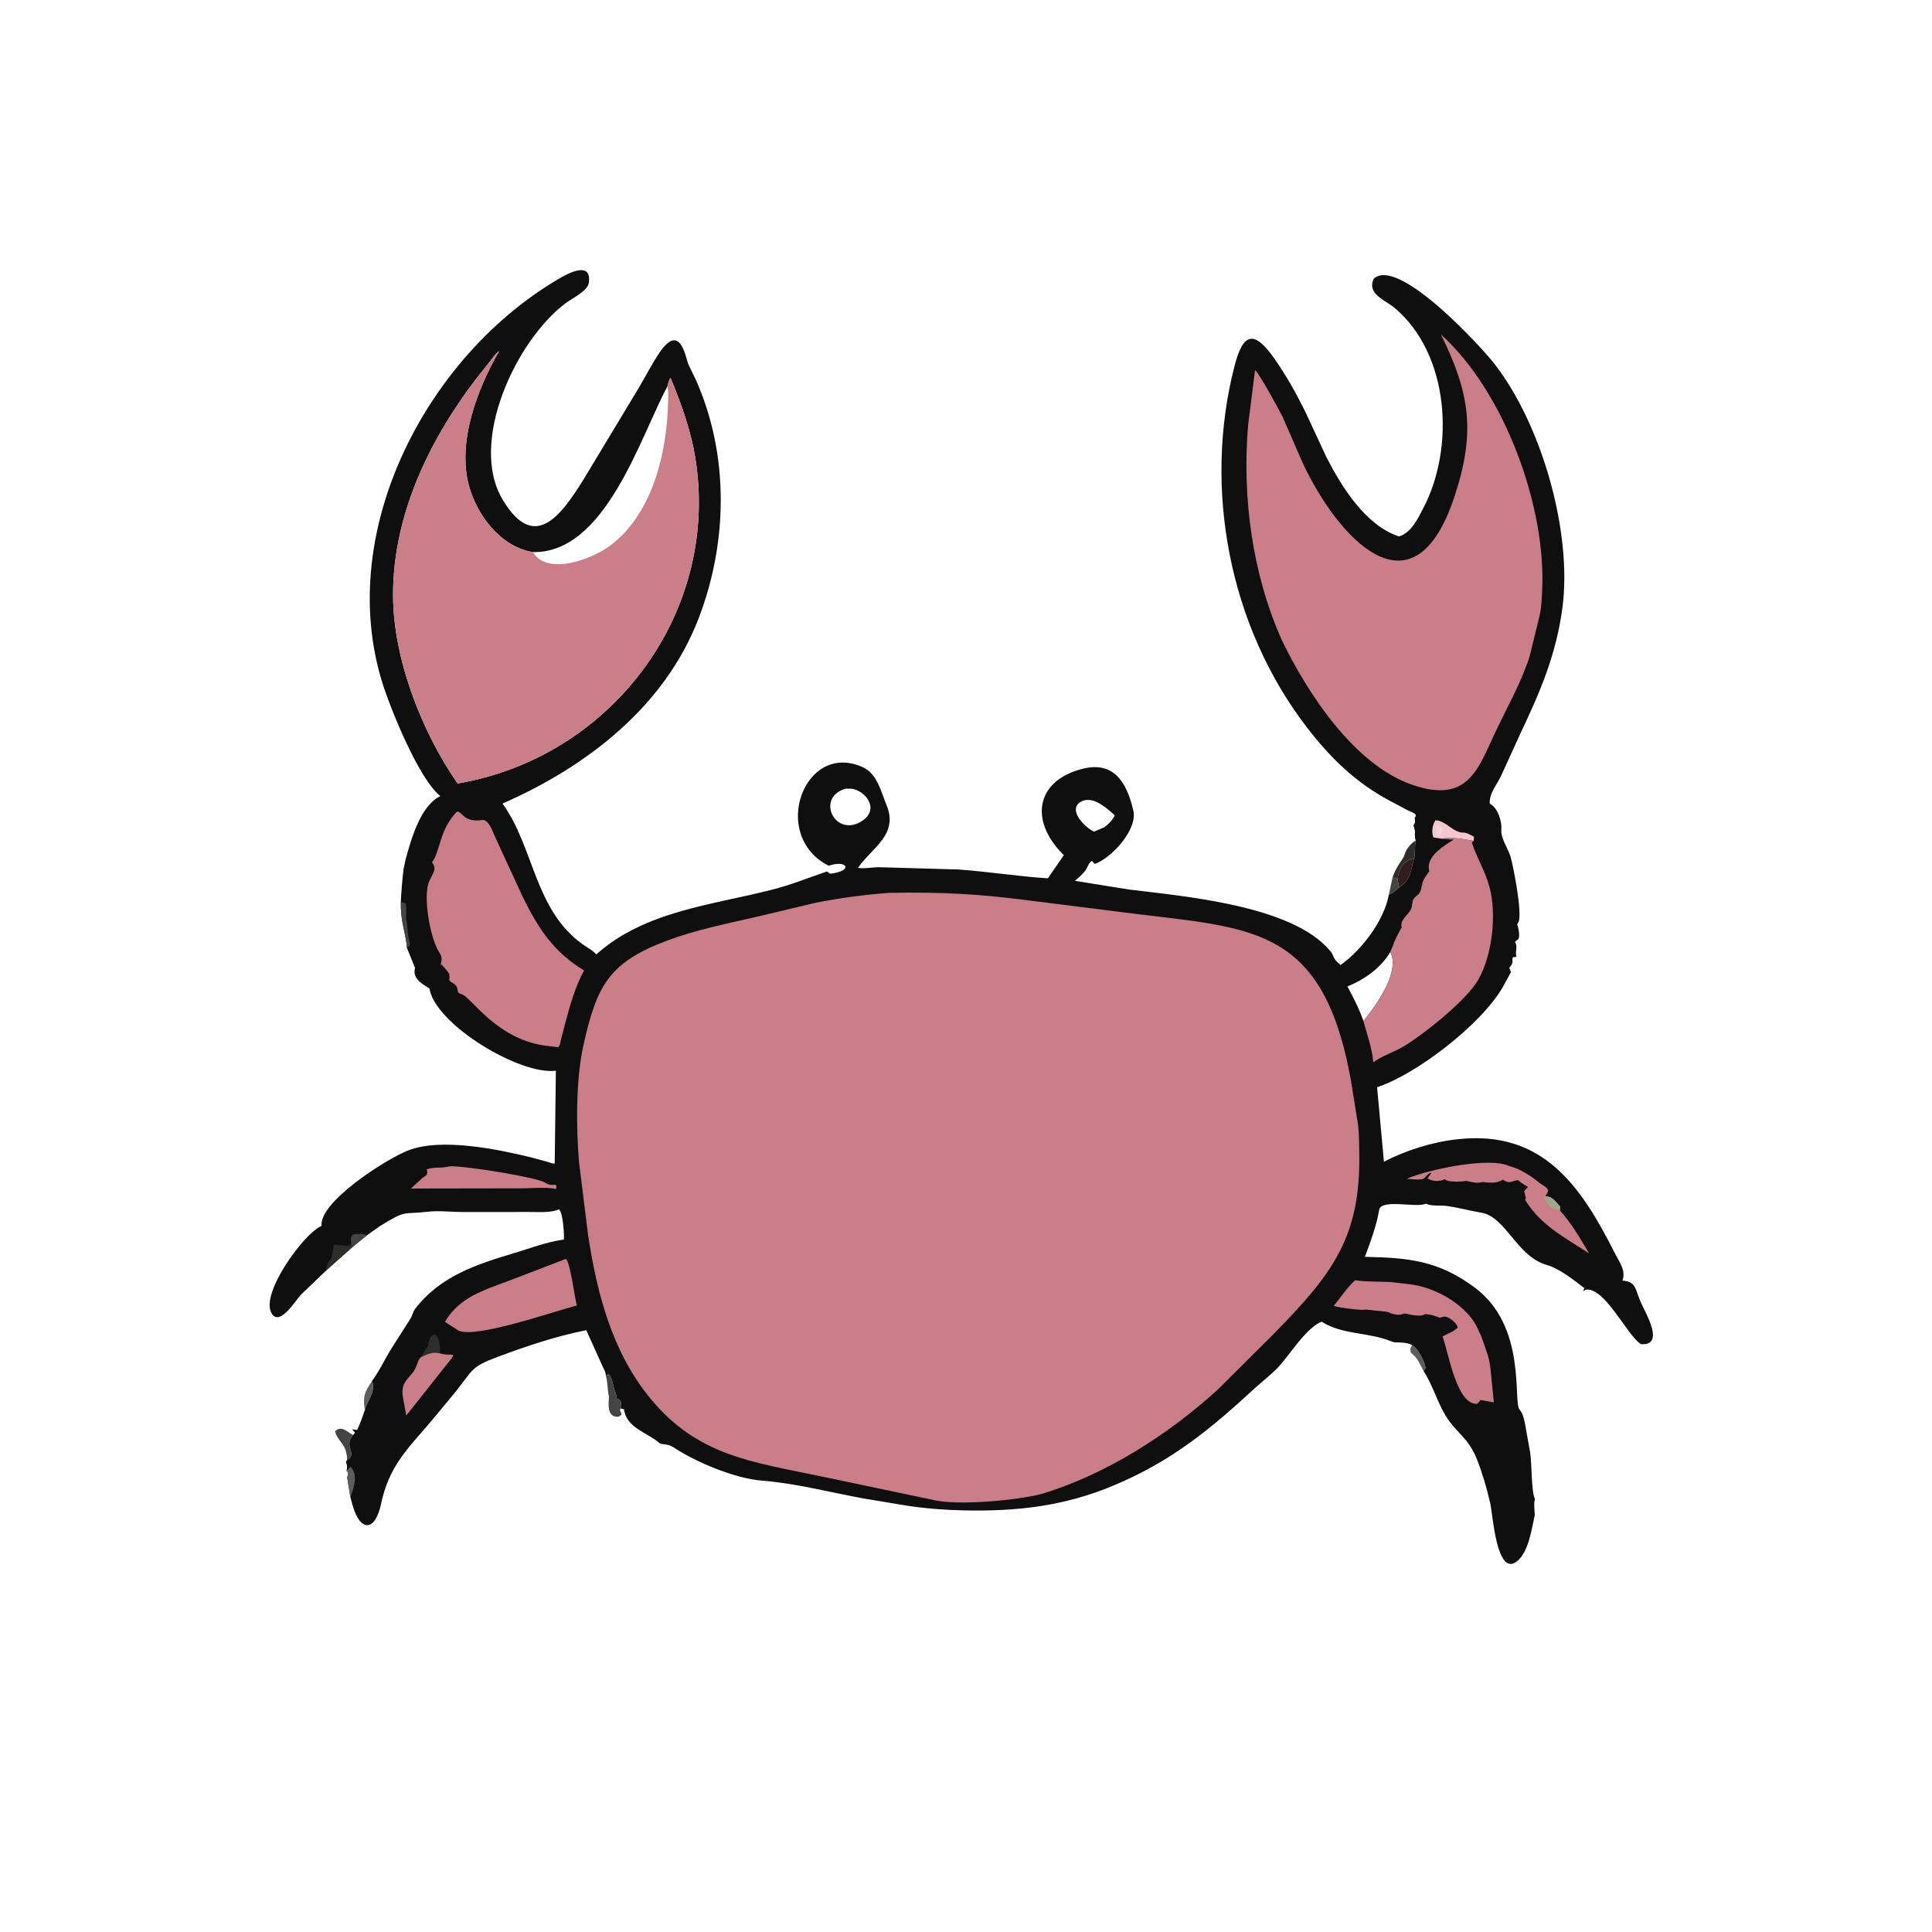 <svg version="1.1" xmlns="http://www.w3.org/2000/svg" style="display: block;" viewBox="0 0 2048 2048" width="640" height="640">
<path transform="translate(0,0)" fill="rgb(69,68,68)" d="M 1476.14 930.093 C 1477.93 930.648 1479.84 931.052 1481.43 932.052 L 1483.18 940.65 C 1479.9 943.475 1476.59 947.131 1472.29 948.11 L 1476.14 930.093 z"/>
<path transform="translate(0,0)" fill="rgb(94,91,92)" d="M 394.342 1463.85 C 398.788 1475.45 389.337 1484.55 386.66 1495.02 C 385.094 1480.65 385.078 1477.9 394.342 1463.85 z"/>
<path transform="translate(0,0)" fill="rgb(94,91,92)" d="M 1496.93 1425.91 C 1503.29 1429.25 1510 1442.86 1511.2 1450 L 1509.14 1453.54 C 1504.89 1446 1503.51 1440.56 1496.54 1434.71 L 1495.5 1433.85 C 1494.99 1429.77 1494.56 1429.5 1496.93 1425.91 z"/>
<path transform="translate(0,0)" fill="rgb(45,45,43)" d="M 1500.67 891.122 C 1499.47 896.425 1500.26 907.358 1499.16 909.493 L 1497.71 909.967 C 1487 913.339 1482.78 920.646 1481.43 932.052 C 1479.84 931.052 1477.93 930.648 1476.14 930.093 C 1479.86 918.594 1487.48 910.761 1488.8 906.358 L 1489.53 904.025 C 1491.47 899.25 1496.07 893.416 1500.67 891.122 z"/>
<path transform="translate(0,0)" fill="rgb(69,68,68)" d="M 367.739 1547.74 C 368.023 1545.69 367.944 1544.18 367.492 1542.19 L 366.875 1539.5 C 365.353 1530.35 356.242 1525.14 355.327 1517.1 C 361.488 1511.04 367.464 1517.15 372.764 1520.35 L 374.163 1521.18 C 363.554 1533.58 379.862 1541.23 367.739 1547.74 z"/>
<path transform="translate(0,0)" fill="rgb(48,30,28)" d="M 1481.43 932.052 C 1482.78 920.646 1487 913.339 1497.71 909.967 L 1499.16 909.493 C 1495.04 923.143 1495.77 932.345 1483.18 940.65 L 1481.43 932.052 z"/>
<path transform="translate(0,0)" fill="rgb(69,68,68)" d="M 642.38 1458.97 L 644.5 1456.51 C 647.131 1458.07 648.198 1461.16 648.959 1464.09 L 650.596 1470.5 C 651.495 1475.11 653.788 1477.47 653.5 1482.51 L 656.5 1483.51 C 658.254 1485.71 658.49 1485.73 658.49 1488.5 L 657.986 1492.98 L 657.097 1494.58 C 657.907 1496.23 658.442 1497.71 658.889 1499.5 L 655.994 1501.75 C 641.095 1503.33 646.205 1483.19 645.365 1479.61 C 643.762 1472.76 644.335 1466.13 642.38 1458.97 z"/>
<path transform="translate(0,0)" fill="rgb(16,15,15)" d="M 424.96 956.237 C 424.791 952.126 426.86 927.429 427.795 921.241 L 429.987 910.984 C 435.668 890.128 445.175 855.889 465.165 844.754 L 466.761 843.88 C 443.819 825.697 413.408 750.235 404.91 722.508 C 355.431 561.071 453.944 374.972 595.024 294.006 C 604.513 288.56 627.398 277.388 624.19 299.833 C 622.968 308.383 606.592 316.21 599.782 321.267 C 547.709 359.933 496.043 468.391 532.939 529.844 C 566.523 585.78 594.537 546.387 617.791 509.571 L 677.183 411.038 C 684.504 398.757 691.084 385.58 699.109 373.785 C 721.949 340.216 727.014 381.397 730.101 387.109 L 737.306 401.926 C 773.186 481.814 771.654 575.055 740.361 656.031 C 704.312 749.318 621.835 812.672 532.707 851.817 C 566.533 898.92 566.31 964.313 617.883 1001.17 C 622.491 1004.46 627.588 1006.95 631.548 1011.08 L 632.118 1011.7 C 683.348 965.783 754.769 959.401 818.5 943.091 C 838.495 937.974 857.067 930.495 876.5 923.784 L 880 926.197 C 904.721 923.352 898.281 911.378 879.524 917.382 L 878.446 917.737 C 815.685 885.922 852.287 785.404 914.326 813.136 C 929.968 820.129 933.72 838.816 939.699 853.161 C 952.914 884.87 924.23 898.522 909.503 919.907 C 915.608 921.162 924.565 919.362 931.03 919.261 L 1015.63 921.674 C 1047.88 923.969 1079.37 929.051 1110.76 931.055 L 1127.73 906.527 C 1090.95 870.451 1097.61 827.705 1147.31 815.001 C 1179.63 806.737 1193.74 827.846 1200.88 857.189 L 1201.31 859 C 1206.23 878.64 1179.29 909.074 1160.5 915.826 L 1157.5 912.538 C 1153.81 914.598 1152.68 920.178 1150.02 923.5 C 1147.05 927.225 1143.09 930.534 1139.55 933.724 L 1196.5 942.882 C 1254.59 950.153 1369.59 959.423 1410.08 1008.04 C 1415.29 1014.31 1411.35 1015.01 1421.09 1022.94 C 1443.59 1006.88 1467.17 976.105 1472.29 948.11 C 1476.59 947.131 1479.9 943.475 1483.18 940.65 C 1495.77 932.345 1495.04 923.143 1499.16 909.493 C 1500.26 907.358 1499.47 896.425 1500.67 891.122 L 1500.24 889.436 C 1499.58 886.648 1499.81 883.835 1499.94 881 L 1498.32 874.738 C 1499.55 873.246 1499.79 872.832 1499.94 871 L 1499.69 866.578 C 1503.85 862.69 1495.75 860.764 1492.5 859.101 L 1473.53 849.009 C 1436.71 829.376 1410.12 803.346 1384.81 770.323 C 1303.08 663.689 1275.16 517.933 1308.65 387.948 C 1317.77 352.533 1329.39 349.373 1351.14 380.453 C 1363.35 397.903 1373.97 416.834 1383.41 435.906 L 1406.46 485.437 C 1422.75 516.892 1447.73 557.068 1483.04 568.644 C 1496.07 564.58 1502.87 549.943 1508.73 538.724 C 1542.51 474.107 1536.44 375.644 1478.59 326.566 C 1468.8 318.265 1448.39 311.726 1456.34 295.312 C 1482.49 271.953 1570.01 367.507 1583.9 385.321 C 1634.52 450.279 1666.78 564.247 1656.25 644.135 C 1649.9 692.315 1633.4 731.809 1612.81 775.131 L 1591.16 822.506 C 1586.87 831.699 1578.38 841.28 1579.2 851.856 L 1580.01 852.308 C 1587.91 857.007 1592.34 870.979 1591.5 880.07 C 1590.72 888.477 1598.96 900.129 1601.29 908.237 C 1604.13 918.175 1613.85 967.44 1609.75 977.29 L 1608.22 980 C 1609.57 983.072 1612.36 995.619 1608.09 996.5 L 1605.91 998.5 C 1609.29 1003.37 1605.74 1008.56 1607.5 1014.21 L 1603.84 1014.74 C 1601.79 1019.36 1605.67 1019.29 1599.9 1026 L 1601.66 1030.5 L 1592.95 1046.5 C 1570.08 1085.95 1501.69 1138.8 1459.77 1152.48 L 1467.03 1231.52 C 1489.54 1219.63 1518.68 1210.49 1544 1207.78 L 1545.7 1207.58 C 1635.46 1197.88 1675.78 1256.91 1712.1 1329 C 1716.64 1338.02 1723.95 1347.15 1719.79 1357.5 C 1734.4 1358.64 1733.03 1365.68 1739.11 1380 C 1743.74 1390.91 1765.86 1426.67 1739.5 1424.88 C 1725.31 1416.42 1701.55 1364.6 1681.25 1367.05 L 1678.23 1368.5 L 1679.5 1365.42 C 1667.95 1356.79 1653.45 1344.88 1639.46 1340.86 C 1607.79 1331.75 1596.15 1289.75 1570.29 1285.5 C 1557.89 1283.46 1545.7 1279.98 1533.21 1278.32 C 1526.39 1277.41 1517.82 1278.96 1511.5 1275.94 L 1510 1276.47 C 1499.38 1279.92 1465.2 1271.12 1462.06 1282 L 1461.51 1285.01 C 1458.79 1300.17 1452.25 1317.83 1446.83 1332.29 C 1492.96 1333.29 1524.64 1336.06 1563.41 1364.96 C 1618.98 1406.37 1603.48 1485.97 1610.85 1494.32 C 1614.32 1498.25 1615.36 1503.8 1616.49 1508.78 L 1621.97 1539.44 C 1623.91 1549.81 1623.1 1581.96 1627.16 1589 L 1626.74 1590.58 C 1625.68 1595.03 1627.16 1604.94 1626.86 1606.27 C 1623.59 1620.77 1620.4 1645.99 1607.43 1655.5 C 1586.34 1670.97 1582.43 1605.39 1579.82 1594 L 1579.57 1592.88 C 1576.08 1577.6 1571.46 1561.83 1565.73 1547.24 C 1556.12 1522.81 1543.47 1519.37 1531.91 1499.83 C 1523.09 1484.94 1518.55 1467.97 1509.14 1453.54 L 1511.2 1450 C 1510 1442.86 1503.29 1429.25 1496.93 1425.91 C 1491.77 1422.91 1483.87 1423.04 1478 1422.94 L 1474.5 1421.79 C 1451.24 1412.16 1422.83 1415.05 1401 1401.05 C 1384.46 1407.36 1366.61 1437.24 1354.32 1449.97 C 1346.92 1457.63 1338.05 1464.31 1330.19 1471.55 C 1281.98 1515.99 1241.6 1548.95 1181.14 1574.41 C 1128.19 1596.72 1078.33 1602.22 1021.8 1601.09 C 1001.88 1600.69 981.609 1599.12 961.911 1596.17 L 914.332 1588.24 C 878.785 1581.71 843.865 1572.39 807.711 1569.53 C 779.344 1567.28 738.22 1550.29 713.904 1534.19 C 707.479 1529.94 701.244 1531.65 699.257 1529.87 C 686.78 1518.69 663.862 1513.78 661.5 1493.97 L 657.986 1492.98 L 658.49 1488.5 C 658.49 1485.73 658.254 1485.71 656.5 1483.51 L 653.5 1482.51 C 653.788 1477.47 651.495 1475.11 650.596 1470.5 L 648.959 1464.09 C 648.198 1461.16 647.131 1458.07 644.5 1456.51 L 642.38 1458.97 C 642.005 1453.28 639.651 1450.88 637.632 1445.88 L 621.484 1410.05 C 588.736 1416.57 558.328 1426.9 527.114 1438.5 C 499.17 1448.88 501.328 1452.19 482.428 1475.95 L 455.733 1508.12 C 431.905 1535.98 412.39 1554.31 404.01 1593.87 C 397.503 1624.58 381.57 1623.9 373.509 1594.85 L 371.353 1586.63 L 367.999 1566 C 369.312 1562.81 369.678 1561.62 367.41 1558.99 C 367.993 1554.9 368.367 1553.91 366.698 1550 L 367.739 1547.74 C 379.862 1541.23 363.554 1533.58 374.163 1521.18 C 375.397 1519.99 375.903 1520.04 375.995 1518.26 L 373.245 1515.01 L 378.5 1515.92 C 381.97 1509.02 384.087 1502.26 386.66 1495.02 C 389.337 1484.55 398.788 1475.45 394.342 1463.85 C 401.635 1454.16 407.081 1442.64 413.246 1432.16 L 435.05 1397.91 C 437.169 1394.61 437.631 1390.63 439.877 1387.68 C 466.689 1352.41 505.85 1340.11 546 1328.03 C 562.349 1323.11 579.379 1316.6 596.281 1314.19 L 597.692 1314 C 598.285 1309.27 596.815 1285.06 592.5 1281.91 C 583.655 1286.04 570.465 1284.61 560.719 1284.74 L 488.634 1284.8 C 477.275 1284.67 464.759 1283.16 453.531 1284.48 C 426.079 1287.71 431.58 1281.77 402.322 1299.99 L 389.163 1309.3 L 373.343 1322.14 L 346.011 1346.54 L 318.665 1372.77 C 313.508 1378.22 295.908 1407.54 287.571 1391.5 C 276.633 1370.46 320.411 1310.13 339.194 1300.35 L 340.884 1299.5 C 337.88 1274.3 409.628 1228.28 433.116 1219.33 C 468.653 1205.79 528.306 1218.46 563.362 1226.96 L 581.209 1231.85 C 583.225 1232.44 585.984 1233.72 588.016 1233.32 L 589.243 1135.01 C 551.163 1139.81 463.695 1087.03 455.553 1049.5 L 455.286 1048 C 450.962 1044.48 436.361 1038.86 439.952 1026 L 431.428 1004.93 C 429.997 987.411 424.467 978.014 424.96 956.237 z M 707.345 409.841 C 678.766 463.041 641.767 586.891 564.865 585.233 C 530.799 579.96 505.165 545.675 496.961 514.409 C 484.688 467.637 506.073 412.117 529.131 372.14 C 524.459 375.438 520.5 381.91 516.843 386.37 C 460.236 455.403 416.237 540.96 416.666 631.695 C 416.985 699.114 447.281 776.029 485.079 830.545 C 645.847 803.145 761.123 653.656 737.853 490.527 C 733.382 459.187 722.872 429.567 710.764 400.53 C 708.985 402.86 708.224 406.983 707.345 409.841 z M 1473.74 1009.15 L 1473.2 1010.06 C 1463.17 1026.54 1445.85 1038.64 1428.34 1045.68 C 1434.65 1057.68 1440.92 1069.38 1445.26 1082.28 L 1446.55 1080.82 C 1460.06 1064.13 1484.41 1029.39 1473.74 1009.15 z M 896.436 836.009 C 866.227 844.624 882.46 883.398 908.61 873.055 C 936.236 860.581 917.429 837.033 901.943 836.033 L 896.436 836.009 z M 1148.98 848.5 C 1129.15 855.567 1148.63 876.358 1159.67 881.613 L 1170.34 877.044 C 1175.39 873.631 1178.81 869.71 1181.75 864.387 C 1173.86 857.102 1160.81 845.203 1148.98 848.5 z"/>
<path transform="translate(0,0)" fill="rgb(69,68,68)" d="M 384.688 1308.04 L 389.163 1309.3 L 373.343 1322.14 C 373.07 1320.44 372.722 1318.9 372.194 1317.27 C 370.876 1306.68 375.354 1308.15 384.688 1308.04 z"/>
<path transform="translate(0,0)" fill="rgb(94,91,92)" d="M 367.41 1558.99 L 371.5 1554.8 C 379.853 1563.21 375.359 1576.75 371.353 1586.63 L 367.999 1566 C 369.312 1562.81 369.678 1561.62 367.41 1558.99 z"/>
<path transform="translate(0,0)" fill="rgb(69,68,68)" d="M 424.96 956.237 L 429.867 957.5 C 431.788 964.566 429.302 971.387 431.432 978.5 L 432.316 989.037 C 432.651 993.603 434.452 997.494 434.49 1002.5 L 431.428 1004.93 C 429.997 987.411 424.467 978.014 424.96 956.237 z"/>
<path transform="translate(0,0)" fill="rgb(45,45,43)" d="M 446.068 1438.74 L 449.005 1434.01 C 450.042 1432.2 450.82 1430.67 452.17 1429.07 L 453.5 1427.51 C 455.061 1411.86 466.588 1406.62 466.545 1434.63 C 458.209 1432.69 453.547 1435.33 446.068 1438.74 z"/>
<path transform="translate(0,0)" fill="rgb(45,45,43)" d="M 372.194 1317.27 C 372.722 1318.9 373.07 1320.44 373.343 1322.14 L 346.011 1346.54 C 345.584 1340.37 347.992 1338.27 351.484 1333.68 L 353.906 1319.43 L 368.5 1320.87 C 370.938 1319.77 370.93 1319.65 372.194 1317.27 z"/>
<path transform="translate(0,0)" fill="rgb(244,198,205)" d="M 1528.38 889.086 L 1519.5 887.766 C 1517.17 882.462 1518.35 874.296 1521.62 869.565 C 1532.13 869.41 1540.43 882.887 1551.32 882.585 C 1554.83 882.488 1559.38 885.431 1562.5 886.974 L 1562.13 891.367 C 1551.2 889.623 1539.52 887.01 1528.38 889.086 z"/>
<path transform="translate(0,0)" fill="rgb(239,213,218)" d="M 1523.49 873.5 C 1529.23 875.387 1530.37 879.471 1527.49 884.5 C 1526.61 885.382 1525.62 885.679 1524.5 886.174 L 1522.28 884.5 C 1522.22 880.799 1521.74 876.867 1523.49 873.5 z"/>
<path transform="translate(0,0)" fill="rgb(202,126,136)" d="M 446.068 1438.74 C 453.547 1435.33 458.209 1432.69 466.545 1434.63 L 467.542 1434.91 C 479.066 1437.96 485.456 1431.99 475.214 1444.36 L 430.64 1500.54 L 427.131 1481.15 C 424.195 1463.86 434.701 1461.5 440.29 1450.63 C 442.246 1446.82 442.946 1441.7 446.068 1438.74 z"/>
<path transform="translate(0,0)" fill="rgb(202,126,136)" d="M 476.648 1236.29 C 494.861 1235.89 569.959 1248.19 578 1253.74 C 586.222 1259.41 591.009 1251.69 589.5 1260.37 C 577.355 1257.93 565.778 1259.7 553.5 1259.68 L 435.61 1259.88 L 446.69 1249.68 C 451.355 1245.66 454.313 1246.01 452.391 1239.5 C 460.47 1236.68 467.325 1238.6 475.116 1236.68 L 476.648 1236.29 z"/>
<path transform="translate(0,0)" fill="rgb(202,126,136)" d="M 1554.02 1251.78 C 1550.5 1252.77 1536.11 1253.13 1532.93 1251.05 L 1531.5 1249.99 C 1526.42 1252.73 1517.89 1252.59 1513.32 1249 L 1517.29 1243.5 C 1514.22 1242.59 1511.47 1248.23 1508.65 1249.54 C 1505.05 1251.21 1495.2 1249.77 1491.01 1249.59 C 1515.77 1239.15 1578.96 1226.21 1599.77 1236.06 C 1604.66 1237.37 1608.66 1238.84 1613.15 1241.29 C 1619.92 1244.9 1625.65 1248.7 1631.56 1253.6 C 1638.68 1258.93 1644.44 1259.76 1638.1 1267.96 L 1642.8 1268.86 C 1646.33 1270.02 1651.35 1276.15 1653.81 1279 L 1653.63 1280.65 C 1653.44 1282.7 1653.33 1281.9 1653.78 1283.43 C 1666 1296.82 1675.29 1313.26 1684.6 1328.75 C 1658.51 1311.54 1633.7 1299.44 1616.69 1272.01 L 1617.44 1270.08 L 1615.69 1262.5 L 1619.86 1258.18 C 1615.92 1256.06 1612.54 1253.86 1609.1 1250.99 C 1601.49 1251.95 1600.8 1255.51 1593.14 1250.53 C 1586.1 1254.8 1579.4 1253.74 1571.54 1253 C 1565.14 1254.78 1560.33 1252.97 1554.02 1251.78 z"/>
<path transform="translate(0,0)" fill="rgb(158,167,140)" d="M 1638.1 1267.96 L 1642.8 1268.86 C 1646.33 1270.02 1651.35 1276.15 1653.81 1279 L 1653.63 1280.65 C 1653.44 1282.7 1653.33 1281.9 1653.78 1283.43 L 1651.58 1282.74 C 1643.62 1280.28 1639.61 1277.71 1637.51 1269.16 L 1638.1 1267.96 z"/>
<path transform="translate(0,0)" fill="rgb(202,126,136)" d="M 599.82 1334.5 C 604.326 1337.28 609.19 1375.66 611.456 1383.88 C 587.615 1389.92 505.265 1418.9 486.209 1410.6 L 471.615 1401.19 C 487.357 1374.79 512.714 1367.8 539.929 1357.48 L 599.82 1334.5 z"/>
<path transform="translate(0,0)" fill="rgb(202,126,136)" d="M 1540.61 1410.96 L 1545.23 1407.5 C 1544.94 1402.76 1535.48 1395.27 1531 1395.65 L 1526 1396.85 C 1520.24 1394.39 1517.11 1393.59 1510.5 1392.98 L 1509.16 1393.79 C 1505.62 1395.69 1494.38 1393.76 1490.46 1392.5 L 1488.09 1392.49 C 1482.3 1395.2 1475.95 1392.87 1470.5 1390.58 L 1448 1388.16 C 1445.07 1389.53 1418.89 1386.2 1413.83 1384.28 C 1421.04 1375.63 1428.1 1364.49 1436.5 1357.13 C 1448.43 1359 1461.23 1358.33 1473.19 1358.97 C 1477.29 1359.19 1488.3 1360.76 1493.5 1361.28 C 1521.51 1364.1 1557.36 1384.31 1567.5 1411.02 L 1569.96 1415.74 L 1575.11 1430.56 L 1575.5 1431.9 C 1579.16 1441.41 1579.82 1448.91 1580.8 1459 L 1583.52 1486.58 L 1569.5 1484.05 L 1566 1488.1 C 1543.97 1489.57 1535.71 1434.46 1529.17 1416.65 L 1540.61 1410.96 z"/>
<path transform="translate(0,0)" fill="rgb(202,126,136)" d="M 1528.38 889.086 C 1539.52 887.01 1551.2 889.623 1562.13 891.367 L 1560.15 893 C 1565.38 909.355 1574.7 923.887 1579.14 941 C 1586.5 969.331 1582.1 1012.29 1567 1038.56 C 1554.17 1060.89 1508.2 1097.26 1487.22 1109.6 C 1477.07 1115.57 1465.06 1119.01 1455.73 1126.16 C 1454.47 1110.83 1449.22 1096.99 1445.26 1082.28 L 1446.55 1080.82 C 1460.06 1064.13 1484.41 1029.39 1473.74 1009.15 L 1476.8 1001.95 C 1478.95 995.221 1482.49 989.169 1485.87 983 C 1483.55 975.515 1492.35 970.228 1495.56 964.081 C 1497.19 960.963 1496.71 956.112 1498.21 953.5 C 1502.06 946.817 1505.05 951.626 1507.39 937.891 C 1508.34 932.34 1512.01 928.029 1515.15 923.5 C 1510.69 908.443 1530.12 896.874 1540.91 890.046 L 1528.38 889.086 z"/>
<path transform="translate(0,0)" fill="rgb(202,126,136)" d="M 484.202 860.5 C 489.975 859.002 490.436 872.338 511 869.257 C 517.858 868.229 522.482 881.67 524.753 886.975 L 553.627 949.692 C 570.383 983.815 586.095 1008.6 619.143 1028.74 C 609.713 1045.98 604.098 1066.06 599.062 1084.97 L 594.437 1102.91 C 593.666 1106 594.042 1108.11 591.5 1110.15 L 582.109 1108.9 C 527.194 1103.82 499.096 1056.17 489.222 1053.85 C 487.236 1053.38 486.881 1053.1 485.5 1051.64 L 484.857 1048.13 C 484.202 1045.47 483.009 1043.82 480.575 1042.42 C 473.114 1038.11 477.833 1039.2 476.178 1032.5 C 475.757 1030.79 469.245 1023.84 467.801 1022.08 L 466.795 1024.5 C 468.077 1017.39 469.528 1015.55 465.5 1009.23 C 455.643 993.767 448.169 949.769 454.934 934.392 C 459.454 924.119 463.281 921.736 457.989 914 C 466.937 902.319 465.559 879.752 484.202 860.5 z"/>
<path transform="translate(0,0)" fill="rgb(202,126,136)" d="M 707.345 409.841 C 708.224 406.983 708.985 402.86 710.764 400.53 C 722.872 429.567 733.382 459.187 737.853 490.527 C 761.123 653.656 645.847 803.145 485.079 830.545 C 447.281 776.029 416.985 699.114 416.666 631.695 C 416.237 540.96 460.236 455.403 516.843 386.37 C 520.5 381.91 524.459 375.438 529.131 372.14 C 506.073 412.117 484.688 467.637 496.961 514.409 C 505.165 545.675 530.799 579.96 564.865 585.233 C 641.767 586.891 678.766 463.041 707.345 409.841 z M 707.345 409.841 C 678.766 463.041 641.767 586.891 564.865 585.233 L 565.713 586.554 C 582.072 610.362 628.048 592.007 645.482 579.364 C 691.323 546.118 707.09 480.586 708.142 426.297 C 708.246 420.965 708.915 415 707.345 409.841 z"/>
<path transform="translate(0,0)" fill="rgb(202,126,136)" d="M 1527.4 354.496 C 1595.32 415.899 1639.29 537.977 1634.73 626.355 C 1634.26 635.65 1633.91 645.999 1631.46 655.005 L 1621.5 695.657 C 1612.57 723.695 1598.19 748.471 1585.7 774.903 C 1566.73 815.064 1556.49 852.439 1497 831.909 C 1435.49 810.682 1386 734.796 1359.06 679.107 C 1327.48 608.897 1316.65 527.443 1323 451 L 1330.4 392.342 C 1334.3 394.764 1357.01 436.498 1359.5 441.644 L 1380.94 490.799 C 1417.62 569.216 1497.43 658.669 1541.38 527.663 C 1564.53 458.688 1558.25 416.605 1527.4 354.496 z"/>
<path transform="translate(0,0)" fill="rgb(202,126,136)" d="M 942.921 946.422 C 1000.69 945.56 1037.2 947.531 1094.09 954.949 L 1181.07 965.899 C 1321.93 984.702 1401.04 974.785 1431.88 1144.41 L 1438.53 1185.77 C 1440.81 1196.84 1440.59 1209.48 1440.84 1220.8 C 1442.83 1311.68 1412.41 1350.62 1349.43 1414.74 L 1290.63 1473.28 C 1237.68 1521.21 1173.25 1562.48 1104.75 1583.47 C 1079.8 1590.15 1017.53 1596.23 990.613 1590.27 L 869.592 1564.86 C 796.686 1549.59 739.527 1543.11 689.658 1482.74 C 648.817 1433.3 632.791 1370.87 623.355 1308.95 L 613.733 1231.5 C 610.669 1193.73 610.399 1144.18 618.522 1107.71 C 632.599 1044.52 645.817 1020.03 707.078 997.11 C 737.405 985.766 769.27 979.379 800.744 972.138 L 863.517 957.226 C 889.846 951.824 916.144 948.487 942.921 946.422 z"/>
</svg>